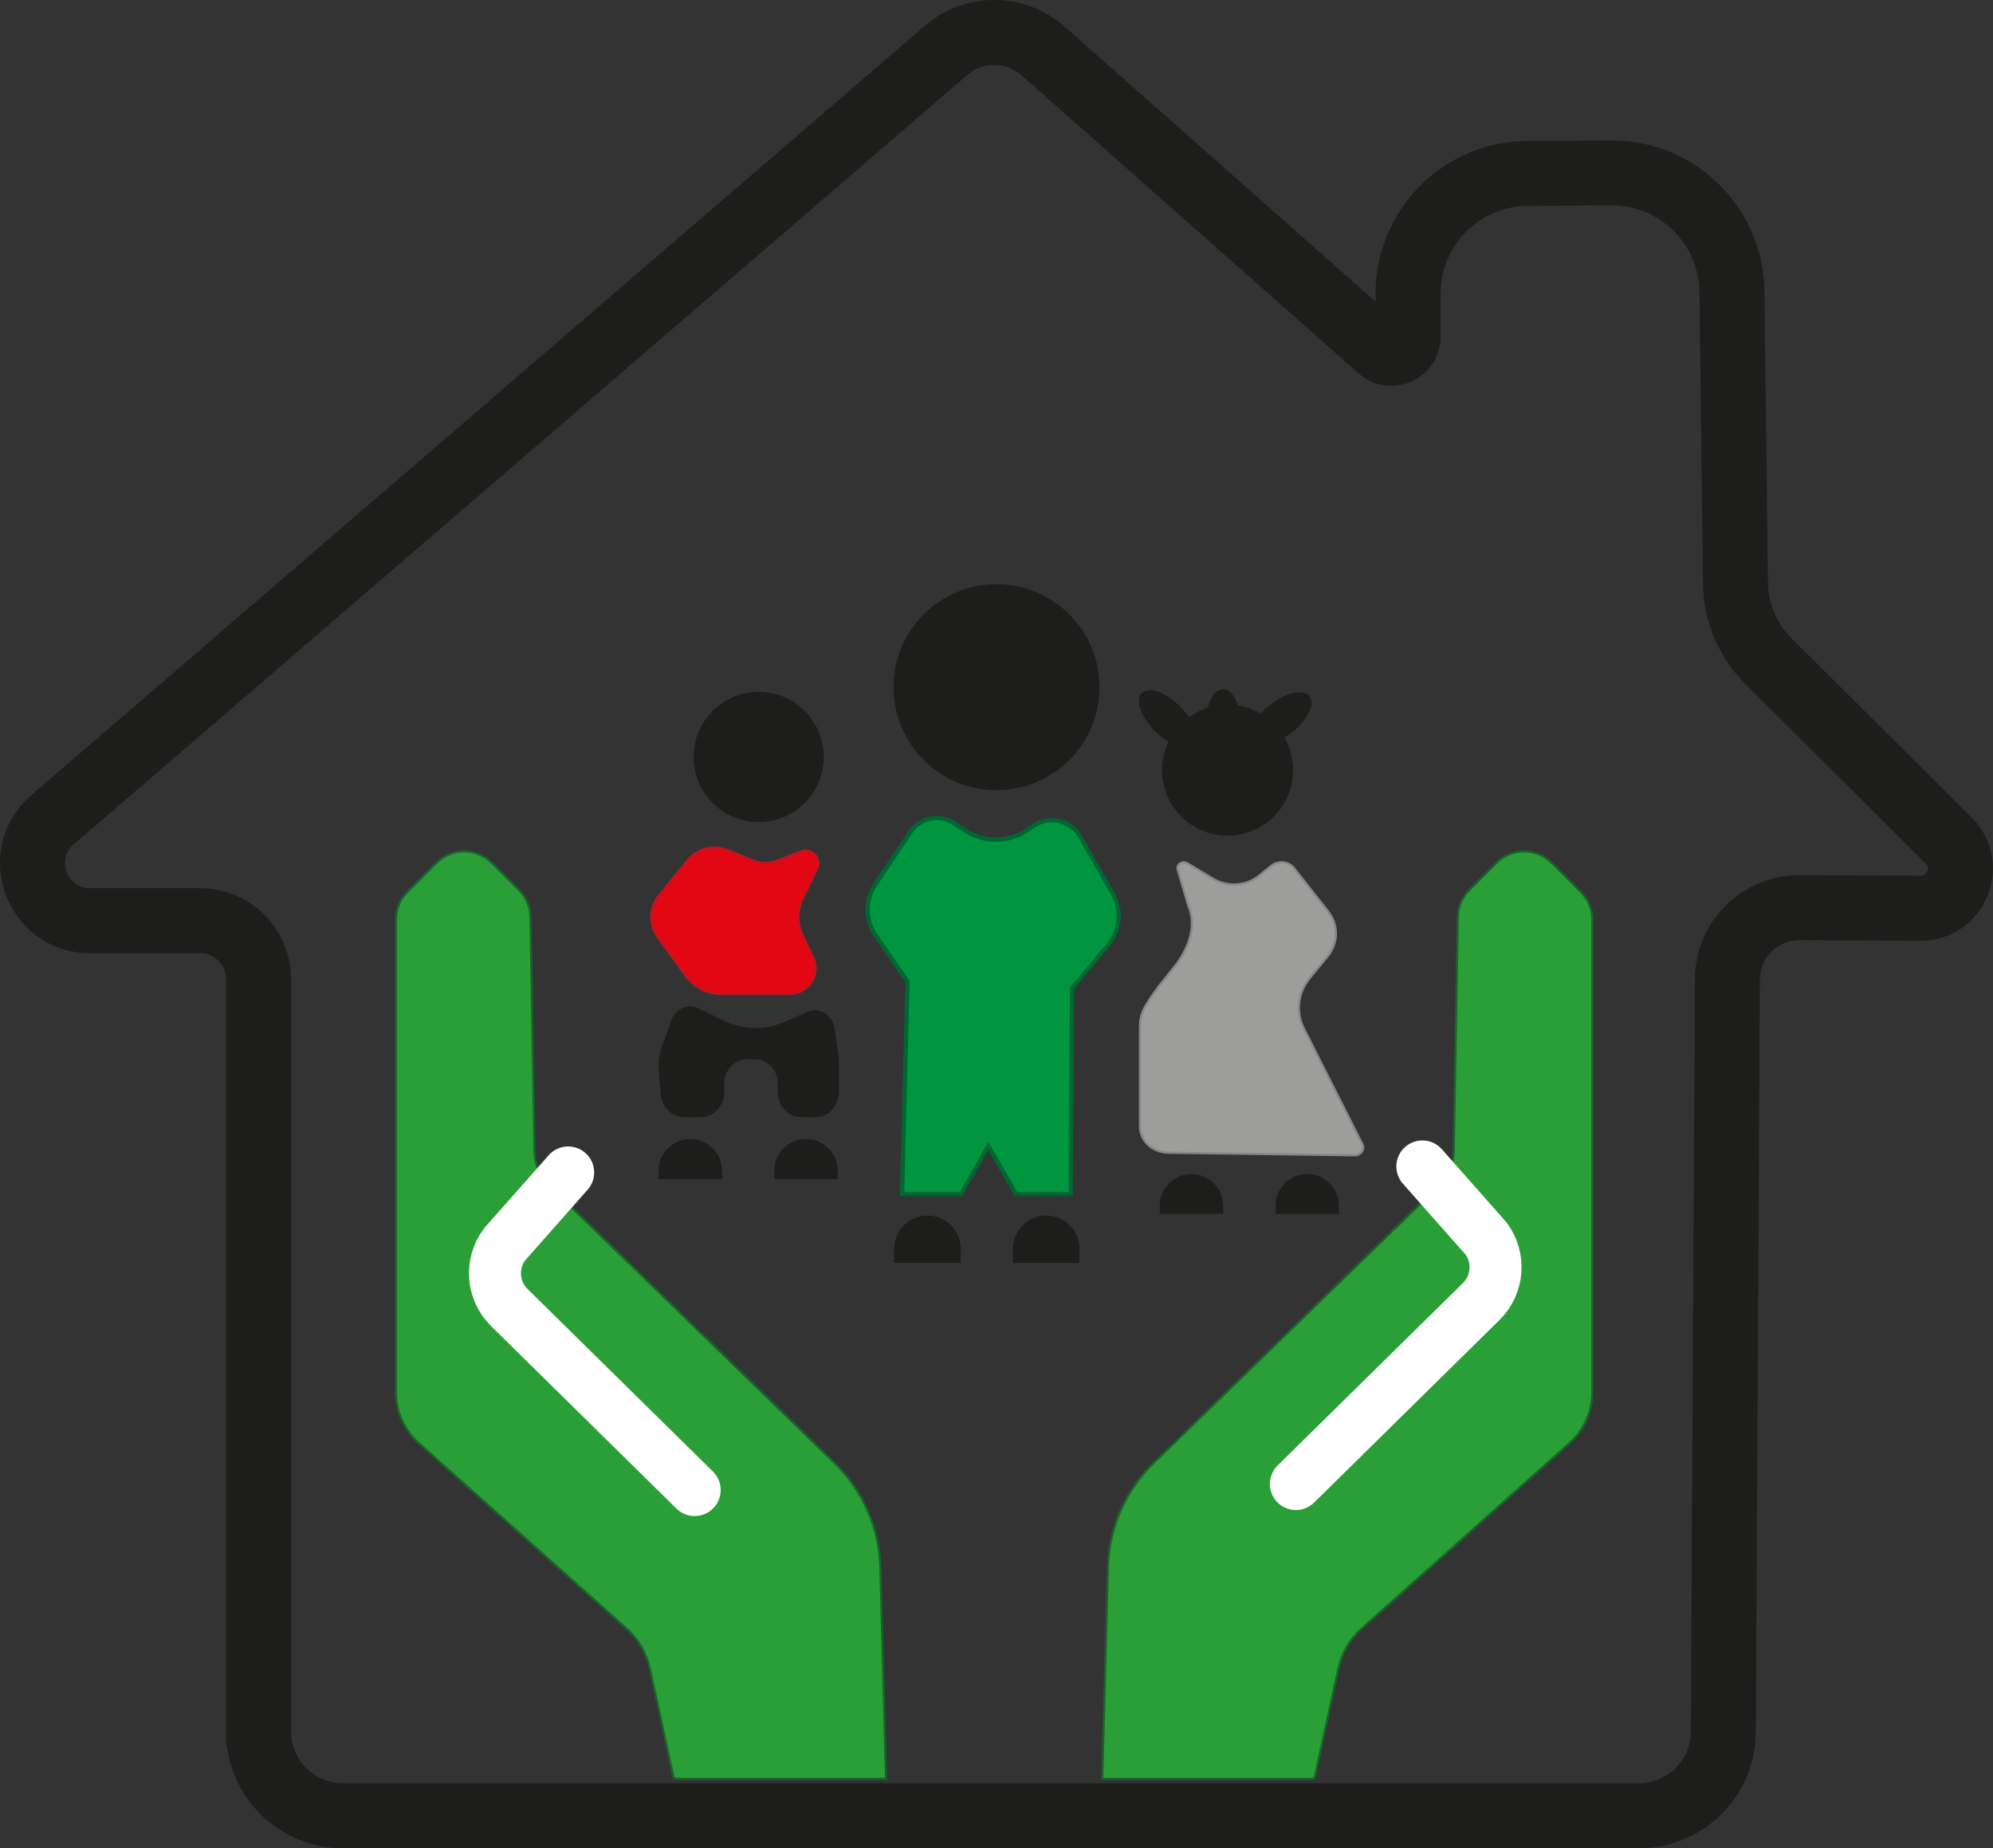 <?xml version="1.0" encoding="UTF-8"?>
<svg id="Ebene_1" data-name="Ebene 1" xmlns="http://www.w3.org/2000/svg" viewBox="0 0 919.94 853.08">
  <rect x="0" y="0" width="919.94" height="853.08" fill="#333333" stroke="none"/>
  <defs>
    <style>
      .cls-1, .cls-2, .cls-3, .cls-4, .cls-5, .cls-6, .cls-7, .cls-8 {
        stroke-miterlimit: 10;
      }

      .cls-1, .cls-4 {
        stroke-width: 2px;
      }

      .cls-1, .cls-6 {
        fill: #1d1d1b;
      }

      .cls-1, .cls-6, .cls-8 {
        stroke: #1d1d1b;
      }

      .cls-2 {
        stroke: #fff;
        stroke-linecap: round;
        stroke-width: 24px;
      }

      .cls-2, .cls-8 {
        fill: none;
      }

      .cls-3 {
        fill: #9d9d9c;
        stroke: #878787;
      }

      .cls-4 {
        fill: #009640;
        stroke: #063;
      }

      .cls-5 {
        fill: #e30613;
        stroke: #be1622;
      }

      .cls-7 {
        fill: #2a9f37;
        stroke: #19642d;
      }

      .cls-8 {
        stroke-width: 30px;
      }
    </style>
  </defs>
  <path class="cls-7" d="M310.79,819.87l-10.87-49.83c-1.55-7.09-5.29-13.5-10.71-18.33l-95.89-85.55c-6.73-6.01-10.58-14.6-10.58-23.62v-218.06c0-4.8,1.91-9.4,5.3-12.79l13.42-13.42c7.07-7.07,18.52-7.07,25.59,0l12.49,12.49c3.32,3.32,5.21,7.79,5.3,12.48l1.9,108.35c.1,5.9,2.54,11.53,6.77,15.64l131.72,127.98c13.06,12.69,20.64,29.98,21.13,48.18l2.62,97.67h-96.72c-.7,0-1.31-.49-1.45-1.17Z"/>
  <path class="cls-7" d="M606.96,819.87l10.87-49.83c1.55-7.09,5.29-13.5,10.71-18.33l95.89-85.55c6.73-6.01,10.58-14.6,10.58-23.62v-218.06c0-4.8-1.91-9.4-5.3-12.79l-13.42-13.42c-7.07-7.07-18.52-7.07-25.59,0l-12.49,12.49c-3.32,3.32-5.21,7.79-5.3,12.48l-1.9,108.35c-.1,5.9-2.54,11.53-6.77,15.64l-131.72,127.98c-13.06,12.69-20.64,29.98-21.13,48.18l-2.62,97.67h96.72c.7,0,1.31-.49,1.45-1.17Z"/>
  <path class="cls-2" d="M656.54,538.38l29.36,33.21c6.66,8.91,5.72,21.36-2.21,29.16l-85.54,84.22"/>
  <path class="cls-2" d="M262.26,541.16l-29.36,33.21c-6.66,8.91-5.72,21.36,2.21,29.16l85.54,84.22"/>
  <path class="cls-8" d="M119.33,799.15v-347.24c0-14.88-12.06-26.95-26.95-26.95h-50.82c-24.59,0-35.93-30.57-17.3-46.61L436.73,23.24c12.9-11.1,32.01-10.98,44.76.3l155.63,137.63c4.98,4.41,12.84.87,12.84-5.78v-19.91c0-30.47,24.59-55.23,55.06-55.43l38.63-.25c30.49-.2,55.42,24.27,55.79,54.76l1.62,134.56c.16,13.56,5.64,26.51,15.25,36.07l83.21,82.79c11.59,11.53,3.37,31.31-12.98,31.23l-55.79-.26c-18.36-.09-33.32,14.72-33.42,33.08l-1.86,347.33c-.11,21.42-17.51,38.72-38.92,38.72H158.26c-21.5,0-38.92-17.43-38.92-38.92Z"/>
  <path class="cls-4" d="M440.49,380l4.89,3.25c8.81,5.86,20.3,5.76,29.01-.24l2.55-1.76c7.27-5.01,17.26-2.74,21.65,4.92l15.01,26.2c4.34,7.58,3.52,17.05-2.07,23.76l-16.67,20.02-.63,94.97h-25.33l-12.66-22.16-12.66,22.16h-27.23l2.53-98.14-14.68-21.21c-4.89-7.07-4.96-16.41-.17-23.54l16.25-24.21c4.48-6.68,13.52-8.47,20.21-4.02Z"/>
  <circle class="cls-1" cx="459.97" cy="317.18" r="46.54"/>
  <path class="cls-6" d="M428.08,561.56h0c8.21,0,14.88,6.67,14.88,14.88v6.01h-29.76v-6.01c0-8.21,6.67-14.88,14.88-14.88Z"/>
  <path class="cls-6" d="M482.92,561.56h0c8.21,0,14.88,6.67,14.88,14.88v6.01h-29.76v-6.01c0-8.21,6.67-14.88,14.88-14.88Z"/>
  <path class="cls-5" d="M369.91,393.01l-11.46,4.33c-3.47,1.31-7.31,1.26-10.75-.13l-11.77-4.78c-6.61-2.68-14.21-.73-18.71,4.81l-13.08,16.1c-4.49,5.52-4.71,13.36-.56,19.13l12.9,17.9c3.77,5.24,9.83,8.34,16.28,8.34h31.9c8.69,0,14.41-9.07,10.65-16.91l-4.9-10.23c-2.5-5.22-2.5-11.29,0-16.51l6.76-14.12c2.26-4.71-2.39-9.77-7.27-7.92Z"/>
  <path class="cls-6" d="M322.22,465.85l11.92,5.79c8.89,4.32,19.05,4.5,28.07.51l10.52-4.65c5.25-2.32,11.13,1.25,12.01,7.29l1.7,11.71c.18,1.23.27,2.48.27,3.72v13.76c-.02,6.16-4.66,11.16-10.39,11.16h-6.45c-5.77,0-10.43-5.07-10.37-11.29l.04-3.63c.06-6.48-4.8-11.77-10.82-11.77h-4.07c-5.97,0-10.82,5.22-10.82,11.65v3.87c0,6.17-4.64,11.17-10.37,11.17h-7.72c-5.38,0-9.87-4.43-10.33-10.21l-.88-10.92c-.29-3.66.2-7.34,1.44-10.76l4.44-12.23c1.83-5.04,7.21-7.4,11.78-5.18Z"/>
  <path class="cls-6" d="M318.62,526.21h0c7.81,0,14.16,6.34,14.16,14.16v3.29h-28.31v-3.29c0-7.81,6.34-14.16,14.16-14.16Z"/>
  <path class="cls-6" d="M372.04,526.21h0c7.81,0,14.16,6.34,14.16,14.16v3.29h-28.31v-3.29c0-7.81,6.34-14.16,14.16-14.16Z"/>
  <circle class="cls-6" cx="350.19" cy="349.38" r="29.54"/>
  <path class="cls-3" d="M548.05,398.44l12.03,7.21c6.5,3.9,15.07,3.35,20.9-1.34l5.84-4.7c3.16-2.54,8.05-2.04,10.5,1.08l15.67,19.9c4.95,6.29,4.85,14.76-.25,20.95l-8.11,9.84c-5.57,6.76-6.62,15.73-2.74,23.4l26.99,53.36c1.22,2.41-.75,5.15-3.68,5.11l-86.01-1.21c-7.21-.1-12.99-5.43-12.99-11.97v-46.93c0-6.88,4.79-12.31,8.81-18.08l8.25-10.34c5.7-7.99,9.05-17.68,5.33-26.39l-4.92-16.69c-1.04-2.43,1.98-4.63,4.37-3.2Z"/>
  <path class="cls-6" d="M549.97,542.39h0c7.81,0,14.16,6.34,14.16,14.16v3.29h-28.31v-3.29c0-7.81,6.34-14.16,14.16-14.16Z"/>
  <path class="cls-6" d="M603.39,542.39h0c7.81,0,14.16,6.34,14.16,14.16v3.29h-28.31v-3.29c0-7.81,6.34-14.16,14.16-14.16Z"/>
  <ellipse class="cls-6" cx="591.27" cy="331.71" rx="16.19" ry="7.61" transform="translate(-78.32 437.87) rotate(-38.3)"/>
  <ellipse class="cls-6" cx="538.85" cy="331.71" rx="7.61" ry="16.19" transform="translate(-76.73 478.18) rotate(-45)"/>
  <ellipse class="cls-6" cx="564.61" cy="334.75" rx="7.61" ry="16.19"/>
  <circle class="cls-6" cx="566.63" cy="355.48" r="29.75"/>
</svg>